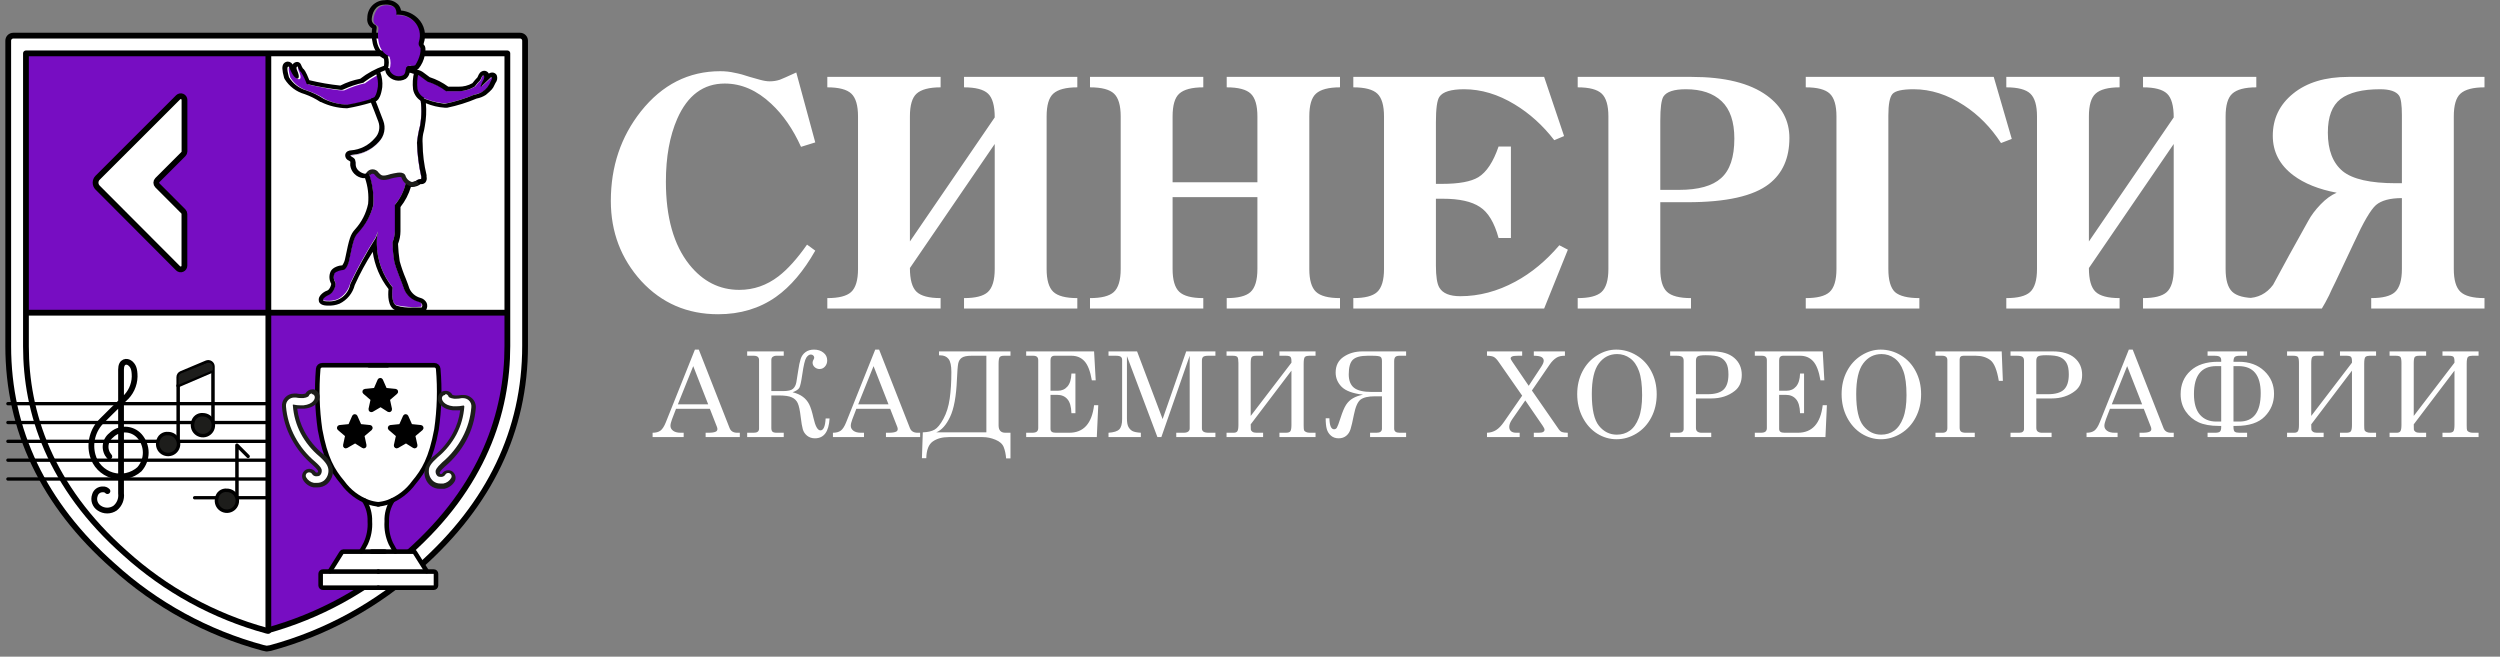 <?xml version="1.0" encoding="UTF-8"?> <svg xmlns="http://www.w3.org/2000/svg" width="316" height="83" viewBox="0 0 316 83" fill="none"><rect x="0" y="0" width="316" height="83" fill="#808080" stroke="none"/> <g clip-path="url(#clip0_4_3)"> <path d="M64.13 6.746V43.746C64.13 52.076 61.13 61.456 51.6 69.886C46.49 74.52 40.361 77.887 33.71 79.716C27.058 77.897 20.926 74.54 15.81 69.916C6.27 61.486 3.28 52.106 3.28 43.776V6.776L64.13 6.746Z" fill="white"></path> <path d="M33.7 81.986L33.23 81.886C26.197 79.985 19.716 76.441 14.32 71.546C5.51 63.756 1.04 54.396 1.04 43.726V5.146C1.04 4.976 1.107 4.813 1.227 4.693C1.348 4.573 1.51 4.506 1.68 4.506H65.73C65.9 4.506 66.062 4.573 66.183 4.693C66.303 4.813 66.37 4.976 66.37 5.146V43.726C66.37 54.396 61.9 63.726 53.09 71.546C47.695 76.454 41.21 80.008 34.17 81.916L33.7 81.986Z" fill="white" stroke="black" stroke-width="0.73" stroke-linecap="round" stroke-linejoin="round"></path> <path d="M33.76 6.727H3.39V39.687H33.76V6.727Z" fill="#770DC2"></path> <path d="M64.18 43.426C64.18 52.936 60.3 62.106 51.58 69.856C46.524 74.417 40.51 77.786 33.98 79.716V39.796H64.18V43.426Z" fill="#770DC2"></path> <path d="M3.28 6.746H64.13V43.746C64.13 52.076 61.13 61.456 51.6 69.886C46.487 74.521 40.355 77.889 33.7 79.716C27.051 77.896 20.923 74.539 15.81 69.916C6.27 61.486 3.28 52.106 3.28 43.776V6.776" stroke="black" stroke-width="0.73" stroke-linecap="round" stroke-linejoin="round"></path> <path d="M33.92 79.747V6.807" stroke="black" stroke-width="0.73" stroke-linecap="round" stroke-linejoin="round"></path> <path d="M3.39 39.526H64.04" stroke="black" stroke-width="0.73" stroke-linecap="round" stroke-linejoin="round"></path> <path d="M23.17 26.716L19.89 23.427C19.803 23.338 19.755 23.22 19.755 23.096C19.755 22.973 19.803 22.854 19.89 22.767L23.18 19.477C23.268 19.389 23.319 19.271 23.32 19.146V12.627C23.319 12.534 23.291 12.444 23.239 12.368C23.188 12.291 23.115 12.232 23.029 12.197C22.944 12.161 22.85 12.152 22.76 12.17C22.669 12.188 22.586 12.232 22.52 12.296L12.34 22.466C12.258 22.548 12.192 22.646 12.147 22.753C12.102 22.86 12.079 22.975 12.079 23.091C12.079 23.208 12.102 23.323 12.147 23.43C12.192 23.537 12.258 23.635 12.34 23.716L22.51 33.916C22.576 33.981 22.659 34.025 22.75 34.043C22.84 34.061 22.934 34.051 23.019 34.016C23.105 33.981 23.178 33.922 23.229 33.845C23.281 33.769 23.309 33.679 23.31 33.587V27.047C23.309 26.922 23.258 26.804 23.17 26.716Z" fill="white" stroke="black" stroke-width="0.73" stroke-linecap="round" stroke-linejoin="round"></path> <path d="M33.72 51.026H1" stroke="black" stroke-width="0.42" stroke-linecap="round" stroke-linejoin="round"></path> <path d="M33.72 53.406H1" stroke="black" stroke-width="0.42" stroke-linecap="round" stroke-linejoin="round"></path> <path d="M33.72 55.786H1" stroke="black" stroke-width="0.42" stroke-linecap="round" stroke-linejoin="round"></path> <path d="M33.72 58.166H1" stroke="black" stroke-width="0.42" stroke-linecap="round" stroke-linejoin="round"></path> <path d="M33.72 60.546H1" stroke="black" stroke-width="0.42" stroke-linecap="round" stroke-linejoin="round"></path> <path d="M33.72 62.916H24.6" stroke="black" stroke-width="0.42" stroke-linecap="round" stroke-linejoin="round"></path> <path d="M22.52 55.806V47.676C22.519 47.559 22.552 47.444 22.616 47.346C22.68 47.249 22.772 47.172 22.88 47.126L26.09 45.776C26.181 45.739 26.28 45.724 26.378 45.733C26.476 45.743 26.57 45.776 26.651 45.83C26.733 45.885 26.801 45.958 26.848 46.045C26.895 46.131 26.919 46.228 26.92 46.326V53.426" stroke="black" stroke-width="0.44" stroke-linecap="round" stroke-linejoin="round"></path> <path d="M24.37 53.426C24.303 53.693 24.322 53.974 24.422 54.23C24.523 54.485 24.701 54.703 24.931 54.853C25.162 55.003 25.433 55.077 25.708 55.065C25.983 55.053 26.247 54.956 26.463 54.786C26.68 54.617 26.838 54.385 26.916 54.121C26.994 53.858 26.988 53.576 26.899 53.316C26.809 53.056 26.641 52.831 26.417 52.671C26.193 52.512 25.925 52.426 25.65 52.426C25.349 52.395 25.047 52.481 24.808 52.668C24.57 52.855 24.413 53.126 24.37 53.426Z" fill="#1D1D1B" stroke="black" stroke-width="0.44" stroke-linecap="round" stroke-linejoin="round"></path> <path d="M19.97 55.806C19.903 56.073 19.922 56.354 20.022 56.609C20.123 56.865 20.301 57.083 20.531 57.233C20.762 57.383 21.033 57.457 21.308 57.445C21.583 57.433 21.847 57.336 22.063 57.166C22.28 56.997 22.438 56.764 22.516 56.501C22.594 56.237 22.588 55.956 22.499 55.696C22.409 55.436 22.241 55.211 22.017 55.051C21.793 54.892 21.525 54.806 21.25 54.806C20.948 54.772 20.645 54.858 20.406 55.045C20.166 55.232 20.01 55.505 19.97 55.806Z" fill="#1D1D1B" stroke="black" stroke-width="0.44" stroke-linecap="round" stroke-linejoin="round"></path> <path d="M22.51 48.746L26.79 46.906" stroke="black" stroke-width="0.44" stroke-linecap="round" stroke-linejoin="round"></path> <path d="M26.61 45.916C26.534 45.877 26.45 45.856 26.365 45.856C26.28 45.856 26.196 45.877 26.12 45.916L22.89 47.196C22.796 47.237 22.716 47.304 22.659 47.389C22.602 47.474 22.571 47.574 22.57 47.676V48.626L26.89 46.796V46.326C26.881 46.24 26.851 46.157 26.802 46.086C26.753 46.014 26.687 45.956 26.61 45.916Z" fill="#1D1D1B"></path> <path d="M29.95 62.976V56.276L31.36 57.686" stroke="black" stroke-width="0.44" stroke-linecap="round" stroke-linejoin="round"></path> <path d="M27.4 62.976C27.333 63.243 27.352 63.524 27.452 63.779C27.553 64.035 27.731 64.253 27.961 64.403C28.192 64.553 28.463 64.627 28.738 64.615C29.013 64.603 29.277 64.505 29.493 64.336C29.71 64.167 29.868 63.934 29.946 63.671C30.024 63.407 30.018 63.126 29.929 62.866C29.839 62.606 29.671 62.381 29.447 62.221C29.223 62.062 28.955 61.976 28.68 61.976C28.378 61.942 28.075 62.028 27.836 62.215C27.596 62.402 27.44 62.675 27.4 62.976Z" fill="#1D1D1B" stroke="black" stroke-width="0.44" stroke-linecap="round" stroke-linejoin="round"></path> <path d="M13.82 57.707C13.651 57.519 13.522 57.299 13.442 57.06C13.361 56.821 13.331 56.568 13.353 56.317C13.374 56.065 13.447 55.821 13.567 55.599C13.687 55.377 13.851 55.182 14.05 55.027C14.285 54.789 14.566 54.602 14.876 54.477C15.186 54.352 15.518 54.291 15.852 54.299C16.186 54.306 16.515 54.382 16.819 54.521C17.123 54.66 17.395 54.859 17.62 55.107C18.137 55.686 18.423 56.435 18.423 57.212C18.423 57.988 18.137 58.737 17.62 59.317C17.157 59.726 16.598 60.011 15.995 60.144C15.391 60.276 14.764 60.253 14.172 60.076C13.581 59.899 13.044 59.573 12.613 59.131C12.182 58.688 11.871 58.143 11.71 57.547C11.498 56.779 11.495 55.969 11.703 55.2C11.91 54.432 12.32 53.733 12.89 53.177C13.72 52.357 14.78 51.277 15.68 50.437C16.089 50.085 16.419 49.651 16.65 49.164C16.881 48.676 17.007 48.146 17.02 47.607C17.02 46.607 16.83 46.227 16.44 45.907C16.05 45.587 15.3 45.617 15.3 46.707V62.367C15.344 62.715 15.298 63.069 15.167 63.394C15.035 63.719 14.823 64.006 14.55 64.227C14.255 64.427 13.906 64.534 13.55 64.534C13.193 64.534 12.845 64.427 12.55 64.227C12.288 64.059 12.09 63.808 11.988 63.514C11.886 63.22 11.887 62.9 11.99 62.607C12.047 62.387 12.177 62.192 12.358 62.056C12.54 61.92 12.763 61.849 12.99 61.857C13.098 61.846 13.208 61.861 13.31 61.899C13.412 61.937 13.505 61.998 13.58 62.077" stroke="black" stroke-width="0.73" stroke-linecap="round" stroke-linejoin="round"></path> <path d="M52.45 61.077C53.78 59.497 54.68 57.877 55.33 54.327C55.701 51.774 55.778 49.187 55.56 46.617C55.547 46.453 55.474 46.3 55.353 46.189C55.232 46.078 55.074 46.016 54.91 46.017H40.73C40.566 46.016 40.408 46.078 40.287 46.189C40.167 46.3 40.093 46.453 40.08 46.617C39.857 49.187 39.934 51.774 40.31 54.327C40.96 57.877 41.85 59.497 43.18 61.077C43.909 62.043 44.85 62.83 45.93 63.377C46.397 64.133 46.633 65.008 46.61 65.897C46.667 66.835 46.492 67.772 46.1 68.627C45.91 69.007 45.66 69.437 45.57 69.627H43.38C43.311 69.627 43.243 69.647 43.185 69.684C43.127 69.722 43.08 69.774 43.05 69.837L41.6 72.147H40.89C40.776 72.147 40.667 72.192 40.586 72.272C40.505 72.353 40.46 72.463 40.46 72.577V74.047C40.46 74.161 40.505 74.27 40.586 74.351C40.667 74.431 40.776 74.477 40.89 74.477H54.81C54.924 74.477 55.033 74.431 55.114 74.351C55.195 74.27 55.24 74.161 55.24 74.047V72.577C55.24 72.463 55.195 72.353 55.114 72.272C55.033 72.192 54.924 72.147 54.81 72.147H54.07L52.63 69.847C52.598 69.783 52.55 69.729 52.49 69.69C52.43 69.652 52.361 69.63 52.29 69.627H50.1C50.01 69.487 49.76 69.057 49.56 68.627C49.177 67.77 49.005 66.834 49.06 65.897C49.042 65.01 49.274 64.137 49.73 63.377C50.803 62.831 51.734 62.044 52.45 61.077Z" fill="white"></path> <path d="M48.98 46.166H40.73C40.602 46.163 40.478 46.209 40.383 46.295C40.289 46.38 40.23 46.499 40.22 46.626C40.008 49.183 40.085 51.756 40.45 54.296C41.12 57.966 42.05 59.506 43.3 60.986C44.11 62.116 45.238 62.98 46.54 63.466C46.964 63.613 47.404 63.707 47.85 63.746" stroke="black" stroke-width="0.58" stroke-linecap="round" stroke-linejoin="round"></path> <path d="M48.64 69.727H43.38C43.336 69.726 43.293 69.738 43.256 69.761C43.219 69.784 43.189 69.817 43.17 69.857L41.71 72.187" stroke="black" stroke-width="0.58" stroke-linecap="round" stroke-linejoin="round"></path> <path d="M47.82 72.246H40.82C40.782 72.245 40.745 72.251 40.71 72.265C40.675 72.278 40.643 72.299 40.615 72.325C40.588 72.351 40.567 72.382 40.552 72.417C40.538 72.451 40.53 72.489 40.53 72.526V73.996C40.53 74.073 40.56 74.147 40.615 74.201C40.669 74.256 40.743 74.286 40.82 74.286H47.82" stroke="black" stroke-width="0.58" stroke-linecap="round" stroke-linejoin="round"></path> <path d="M46.03 63.256C46.531 64.043 46.782 64.963 46.75 65.896C46.812 66.855 46.633 67.814 46.23 68.686C46 69.166 45.67 69.686 45.67 69.686" stroke="black" stroke-width="0.58" stroke-linecap="round" stroke-linejoin="round"></path> <path d="M46.65 46.166H54.89C55.017 46.163 55.139 46.21 55.233 46.295C55.326 46.381 55.382 46.5 55.39 46.626C55.611 49.183 55.538 51.756 55.17 54.296C54.49 57.966 53.56 59.506 52.32 60.986C51.506 62.112 50.379 62.974 49.08 63.466C48.657 63.613 48.217 63.707 47.77 63.746" stroke="black" stroke-width="0.58" stroke-linecap="round" stroke-linejoin="round"></path> <path d="M55.62 61.406C55.237 61.411 54.864 61.288 54.56 61.056C54.33 60.858 54.151 60.607 54.038 60.325C53.925 60.043 53.881 59.739 53.91 59.436C53.91 58.946 54.18 58.436 55.1 57.636C56.073 56.835 56.879 55.849 57.47 54.736C58.027 53.72 58.367 52.6 58.47 51.446C58.21 51.498 57.945 51.524 57.68 51.526H57.28C55.81 51.356 55.63 50.466 55.62 50.366C55.605 50.277 55.608 50.187 55.628 50.099C55.649 50.011 55.687 49.929 55.74 49.856C55.848 49.708 56.009 49.607 56.19 49.576H56.29C56.438 49.576 56.582 49.624 56.701 49.712C56.82 49.8 56.907 49.925 56.95 50.066C57.104 50.112 57.261 50.146 57.42 50.166H57.67C57.878 50.161 58.086 50.138 58.29 50.096C58.486 50.053 58.69 50.057 58.885 50.107C59.079 50.158 59.259 50.253 59.41 50.386C59.562 50.52 59.68 50.687 59.755 50.874C59.83 51.062 59.859 51.265 59.84 51.466C59.726 52.867 59.325 54.228 58.66 55.466C58.008 56.691 57.125 57.777 56.06 58.666C55.3 59.356 55.28 59.566 55.27 59.666C55.266 59.743 55.279 59.82 55.308 59.891C55.338 59.962 55.383 60.025 55.44 60.076C55.496 60.093 55.555 60.093 55.61 60.076H55.76C55.848 60.061 55.931 60.023 56 59.966C56.054 59.85 56.14 59.751 56.248 59.682C56.356 59.612 56.482 59.576 56.61 59.576C56.714 59.578 56.816 59.602 56.91 59.646C57.072 59.728 57.197 59.87 57.256 60.041C57.316 60.213 57.307 60.401 57.23 60.566C57.108 60.788 56.938 60.979 56.732 61.127C56.526 61.274 56.289 61.373 56.04 61.416H55.81L55.62 61.406Z" fill="white"></path> <path d="M56.28 49.806C56.375 49.807 56.468 49.839 56.543 49.897C56.619 49.954 56.674 50.035 56.7 50.127C56.7 50.187 56.91 50.337 57.39 50.397H57.67C57.895 50.397 58.12 50.373 58.34 50.327C58.413 50.317 58.487 50.317 58.56 50.327C58.81 50.331 59.051 50.423 59.24 50.587C59.363 50.693 59.459 50.828 59.518 50.979C59.577 51.131 59.598 51.295 59.58 51.456C59.473 52.805 59.085 54.117 58.44 55.306C57.8 56.507 56.934 57.573 55.89 58.447C55.1 59.176 55.07 59.447 55.06 59.547C55.05 59.666 55.068 59.786 55.113 59.898C55.158 60.009 55.229 60.108 55.32 60.187C55.417 60.251 55.533 60.283 55.65 60.276C55.716 60.286 55.784 60.286 55.85 60.276C56.017 60.252 56.169 60.162 56.27 60.026C56.304 59.955 56.358 59.894 56.425 59.851C56.492 59.809 56.57 59.786 56.65 59.786C56.723 59.784 56.796 59.8 56.86 59.834C56.925 59.868 56.98 59.918 57.019 59.98C57.059 60.042 57.081 60.112 57.085 60.185C57.089 60.258 57.073 60.331 57.04 60.397C56.938 60.584 56.795 60.746 56.622 60.871C56.449 60.995 56.25 61.079 56.04 61.117H55.84H55.67C55.349 61.126 55.034 61.024 54.78 60.827C54.58 60.658 54.423 60.444 54.324 60.202C54.225 59.959 54.186 59.697 54.21 59.437C54.21 59.007 54.46 58.577 55.33 57.797C56.298 57.001 57.1 56.022 57.69 54.916C58.261 53.824 58.601 52.626 58.69 51.397C58.692 51.371 58.687 51.347 58.676 51.324C58.666 51.301 58.65 51.281 58.63 51.267C58.594 51.254 58.556 51.254 58.52 51.267C58.24 51.325 57.956 51.356 57.67 51.356C57.547 51.367 57.423 51.367 57.3 51.356C56.02 51.217 55.87 50.496 55.86 50.416C55.85 50.361 55.852 50.303 55.864 50.248C55.877 50.192 55.901 50.14 55.935 50.094C55.969 50.049 56.011 50.01 56.06 49.981C56.109 49.952 56.164 49.934 56.22 49.926H56.28M56.28 49.416H56.14C56.016 49.435 55.898 49.478 55.791 49.543C55.685 49.609 55.593 49.695 55.52 49.797C55.378 50.001 55.318 50.25 55.35 50.496C55.35 50.617 55.59 51.687 57.24 51.867H57.67H58.17C58.043 52.872 57.731 53.845 57.25 54.736C56.68 55.81 55.906 56.761 54.97 57.536C54.287 58.004 53.816 58.723 53.66 59.536C53.625 59.88 53.674 60.227 53.803 60.548C53.932 60.868 54.137 61.153 54.4 61.377C54.745 61.653 55.178 61.798 55.62 61.786H55.89H56.15C56.436 61.729 56.706 61.61 56.941 61.437C57.176 61.264 57.37 61.042 57.51 60.786C57.605 60.559 57.612 60.305 57.531 60.072C57.45 59.84 57.286 59.645 57.07 59.526C56.941 59.468 56.801 59.437 56.66 59.437C56.495 59.435 56.333 59.478 56.191 59.561C56.048 59.643 55.931 59.763 55.85 59.907C55.817 59.911 55.783 59.911 55.75 59.907H55.63C55.61 59.883 55.596 59.856 55.587 59.827C55.578 59.797 55.576 59.767 55.58 59.736C55.58 59.736 55.63 59.526 56.25 58.967C57.344 58.044 58.257 56.925 58.94 55.666C59.615 54.41 60.023 53.028 60.14 51.606C60.164 51.366 60.131 51.124 60.042 50.899C59.953 50.675 59.812 50.475 59.63 50.316C59.355 50.07 58.999 49.931 58.63 49.926C58.524 49.916 58.416 49.916 58.31 49.926C58.122 49.965 57.931 49.985 57.74 49.986H57.52C57.408 49.975 57.297 49.952 57.19 49.916C57.112 49.76 56.992 49.629 56.844 49.537C56.695 49.445 56.525 49.397 56.35 49.397L56.28 49.416Z" fill="#1D1E1B"></path> <path d="M40.04 61.406H39.89H39.66C39.411 61.363 39.174 61.264 38.968 61.117C38.762 60.969 38.592 60.778 38.47 60.556C38.393 60.391 38.384 60.203 38.444 60.031C38.503 59.86 38.628 59.718 38.79 59.636C38.885 59.594 38.986 59.57 39.09 59.566C39.22 59.565 39.347 59.602 39.457 59.671C39.567 59.74 39.655 59.839 39.71 59.956C39.776 60.018 39.86 60.056 39.95 60.066H40.09C40.145 60.083 40.205 60.083 40.26 60.066C40.317 60.015 40.362 59.952 40.392 59.881C40.421 59.81 40.434 59.733 40.43 59.656C40.43 59.586 40.43 59.376 39.68 58.716C38.597 57.822 37.7 56.725 37.04 55.486C36.373 54.25 35.975 52.887 35.87 51.486C35.852 51.309 35.871 51.13 35.927 50.96C35.982 50.791 36.073 50.635 36.193 50.503C36.312 50.371 36.459 50.265 36.622 50.194C36.785 50.122 36.962 50.085 37.14 50.086C37.23 50.076 37.32 50.076 37.41 50.086C37.614 50.128 37.822 50.151 38.03 50.156H38.28C38.461 50.159 38.639 50.106 38.79 50.006C38.835 49.875 38.922 49.762 39.038 49.684C39.153 49.606 39.291 49.569 39.43 49.576H39.53C39.618 49.59 39.703 49.623 39.779 49.671C39.855 49.719 39.919 49.782 39.97 49.856C40.077 50.003 40.124 50.186 40.1 50.366C40.1 50.466 39.89 51.366 38.43 51.526H38.03C37.765 51.524 37.5 51.497 37.24 51.446C37.352 52.598 37.692 53.716 38.24 54.736C38.826 55.833 39.617 56.807 40.57 57.606C41.57 58.476 41.75 58.946 41.8 59.436C41.83 59.739 41.786 60.044 41.673 60.326C41.56 60.608 41.381 60.858 41.15 61.056C40.833 61.3 40.44 61.424 40.04 61.406Z" fill="white"></path> <path d="M39.38 49.806H39.44C39.495 49.815 39.549 49.834 39.596 49.863C39.644 49.893 39.686 49.931 39.718 49.977C39.751 50.023 39.774 50.075 39.786 50.129C39.799 50.184 39.8 50.241 39.79 50.296C39.79 50.376 39.63 51.096 38.35 51.236C38.227 51.246 38.103 51.246 37.98 51.236C37.694 51.235 37.41 51.205 37.13 51.146C37.094 51.133 37.056 51.133 37.02 51.146C37.01 51.166 37.004 51.188 37.004 51.211C37.004 51.234 37.01 51.256 37.02 51.276C37.109 52.505 37.449 53.704 38.02 54.796C38.614 55.916 39.423 56.908 40.4 57.716C41.26 58.496 41.46 58.926 41.51 59.356C41.534 59.616 41.495 59.877 41.398 60.119C41.301 60.361 41.147 60.575 40.95 60.746C40.695 60.941 40.381 61.043 40.06 61.036H39.89H39.69C39.48 60.999 39.281 60.915 39.108 60.79C38.935 60.666 38.792 60.504 38.69 60.316C38.657 60.251 38.641 60.178 38.645 60.105C38.648 60.032 38.671 59.961 38.711 59.9C38.75 59.838 38.805 59.788 38.87 59.754C38.934 59.72 39.007 59.703 39.08 59.706C39.161 59.706 39.24 59.729 39.309 59.771C39.377 59.814 39.433 59.874 39.47 59.946C39.517 60.014 39.578 60.071 39.649 60.114C39.719 60.157 39.798 60.185 39.88 60.196C39.946 60.206 40.014 60.206 40.08 60.196C40.2 60.203 40.319 60.171 40.42 60.106C40.508 60.026 40.576 59.926 40.619 59.815C40.663 59.704 40.68 59.585 40.67 59.466C40.67 59.346 40.67 59.096 39.84 58.366C38.796 57.493 37.93 56.427 37.29 55.226C36.65 54.035 36.262 52.724 36.15 51.376C36.132 51.214 36.153 51.05 36.212 50.899C36.271 50.747 36.367 50.612 36.49 50.506C36.679 50.343 36.92 50.251 37.17 50.246C37.243 50.236 37.317 50.236 37.39 50.246C37.61 50.293 37.835 50.316 38.06 50.316H38.34C38.82 50.256 39 50.106 39.03 50.046C39.056 49.953 39.113 49.871 39.191 49.813C39.268 49.755 39.363 49.725 39.46 49.726M39.46 49.216C39.285 49.221 39.115 49.271 38.966 49.363C38.816 49.454 38.694 49.583 38.61 49.736C38.506 49.772 38.399 49.795 38.29 49.806H38.06C37.868 49.804 37.678 49.784 37.49 49.746C37.384 49.736 37.276 49.736 37.17 49.746C36.956 49.747 36.745 49.792 36.55 49.878C36.354 49.965 36.179 50.091 36.035 50.249C35.891 50.407 35.782 50.593 35.714 50.796C35.646 50.999 35.621 51.213 35.64 51.426C35.756 52.849 36.168 54.232 36.85 55.486C37.518 56.734 38.417 57.844 39.5 58.756C40.15 59.346 40.21 59.536 40.21 59.546C40.209 59.611 40.188 59.674 40.15 59.726H40.03C40 59.733 39.97 59.733 39.94 59.726C39.853 59.586 39.732 59.47 39.589 59.388C39.446 59.306 39.285 59.261 39.12 59.256C38.978 59.257 38.839 59.287 38.71 59.346C38.599 59.4 38.5 59.476 38.418 59.569C38.336 59.662 38.273 59.77 38.233 59.887C38.194 60.004 38.177 60.128 38.185 60.251C38.193 60.374 38.225 60.495 38.28 60.606C38.414 60.865 38.605 61.089 38.839 61.263C39.073 61.436 39.344 61.553 39.63 61.606H39.89H40.12C40.559 61.617 40.988 61.471 41.33 61.196C41.593 60.971 41.797 60.687 41.928 60.367C42.058 60.047 42.111 59.7 42.08 59.356C41.934 58.547 41.474 57.828 40.8 57.356C39.85 56.573 39.062 55.612 38.48 54.526C38.002 53.634 37.693 52.661 37.57 51.656C37.733 51.666 37.897 51.666 38.06 51.656H38.49C40.14 51.476 40.36 50.406 40.38 50.286C40.4 50.164 40.396 50.039 40.366 49.919C40.337 49.798 40.284 49.685 40.21 49.586C40.139 49.485 40.048 49.4 39.943 49.335C39.838 49.27 39.722 49.226 39.6 49.206L39.46 49.216Z" fill="#1D1E1B"></path> <path d="M47 69.727H52.26C52.303 69.725 52.344 69.737 52.38 69.76C52.416 69.784 52.444 69.817 52.46 69.857L53.93 72.187" stroke="black" stroke-width="0.58" stroke-linecap="round" stroke-linejoin="round"></path> <path d="M47.82 72.246H54.82C54.858 72.245 54.895 72.251 54.93 72.265C54.965 72.278 54.997 72.299 55.024 72.325C55.051 72.351 55.073 72.382 55.088 72.417C55.102 72.451 55.11 72.489 55.11 72.526V73.996C55.11 74.073 55.079 74.147 55.025 74.201C54.971 74.256 54.897 74.286 54.82 74.286H47.82" stroke="black" stroke-width="0.58" stroke-linecap="round" stroke-linejoin="round"></path> <path d="M49.61 63.256C49.1 64.046 48.849 64.976 48.89 65.916C48.826 66.874 49.001 67.833 49.4 68.706C49.64 69.186 49.97 69.706 49.97 69.706" stroke="black" stroke-width="0.58" stroke-linecap="round" stroke-linejoin="round"></path> <path d="M44.89 55.796L43.78 56.436C43.758 56.452 43.732 56.46 43.706 56.46C43.679 56.46 43.653 56.451 43.631 56.436C43.609 56.421 43.593 56.399 43.584 56.374C43.574 56.349 43.573 56.322 43.58 56.296L43.85 55.036L42.85 54.186C42.831 54.168 42.817 54.145 42.811 54.119C42.805 54.093 42.806 54.066 42.814 54.041C42.822 54.016 42.838 53.994 42.858 53.977C42.879 53.96 42.904 53.95 42.93 53.946L44.21 53.816L44.72 52.646C44.732 52.623 44.749 52.604 44.772 52.59C44.794 52.577 44.819 52.569 44.845 52.569C44.871 52.569 44.896 52.577 44.918 52.59C44.94 52.604 44.958 52.623 44.97 52.646L45.49 53.816L46.77 53.946C46.795 53.951 46.819 53.963 46.838 53.98C46.858 53.998 46.872 54.02 46.879 54.045C46.886 54.07 46.886 54.096 46.879 54.121C46.873 54.146 46.859 54.169 46.84 54.186L45.84 55.036L46.11 56.296C46.117 56.322 46.116 56.349 46.106 56.374C46.097 56.399 46.081 56.421 46.059 56.436C46.037 56.451 46.011 56.46 45.984 56.46C45.958 56.46 45.932 56.452 45.91 56.436L44.89 55.796Z" fill="black" stroke="black" stroke-width="0.44" stroke-linecap="round" stroke-linejoin="round"></path> <path d="M51.32 55.796L50.21 56.436C50.187 56.45 50.161 56.456 50.135 56.456C50.108 56.455 50.083 56.447 50.061 56.432C50.039 56.418 50.022 56.397 50.011 56.373C50 56.349 49.996 56.322 50 56.296L50.28 55.036L49.28 54.186C49.261 54.168 49.247 54.145 49.241 54.119C49.235 54.093 49.236 54.066 49.244 54.041C49.252 54.016 49.268 53.994 49.288 53.977C49.309 53.96 49.334 53.95 49.36 53.946L50.63 53.816L51.15 52.646C51.162 52.623 51.179 52.604 51.202 52.59C51.224 52.577 51.249 52.569 51.275 52.569C51.301 52.569 51.326 52.577 51.348 52.59C51.37 52.604 51.388 52.623 51.4 52.646L51.92 53.816L53.19 53.946C53.216 53.95 53.241 53.96 53.262 53.977C53.282 53.994 53.298 54.016 53.306 54.041C53.314 54.066 53.315 54.093 53.309 54.119C53.303 54.145 53.289 54.168 53.27 54.186L52.27 55.036L52.55 56.296C52.554 56.322 52.55 56.349 52.539 56.373C52.528 56.397 52.511 56.418 52.489 56.432C52.467 56.447 52.441 56.455 52.415 56.456C52.389 56.456 52.363 56.45 52.34 56.436L51.32 55.796Z" fill="black" stroke="black" stroke-width="0.44" stroke-linecap="round" stroke-linejoin="round"></path> <path d="M48.11 51.216L47 51.866C46.977 51.878 46.951 51.883 46.925 51.88C46.899 51.878 46.875 51.868 46.854 51.853C46.833 51.837 46.817 51.816 46.808 51.792C46.798 51.768 46.795 51.742 46.8 51.716L47.07 50.466L46.07 49.606C46.05 49.589 46.035 49.567 46.028 49.541C46.021 49.516 46.022 49.489 46.03 49.464C46.039 49.438 46.055 49.417 46.077 49.401C46.098 49.386 46.124 49.377 46.15 49.376L47.43 49.246L47.94 48.066C47.952 48.043 47.97 48.024 47.992 48.01C48.014 47.996 48.039 47.989 48.065 47.989C48.091 47.989 48.116 47.996 48.139 48.01C48.16 48.024 48.178 48.043 48.19 48.066L48.71 49.246L49.99 49.376C50.016 49.379 50.04 49.389 50.06 49.405C50.08 49.421 50.095 49.443 50.102 49.468C50.11 49.492 50.11 49.519 50.102 49.543C50.095 49.568 50.08 49.59 50.06 49.606L49.06 50.466L49.33 51.716C49.335 51.742 49.332 51.768 49.322 51.792C49.313 51.816 49.297 51.837 49.276 51.853C49.255 51.868 49.231 51.878 49.205 51.88C49.179 51.883 49.153 51.878 49.13 51.866L48.11 51.216Z" fill="black" stroke="black" stroke-width="0.44" stroke-linecap="round" stroke-linejoin="round"></path> <path d="M62.14 9.776L60.89 10.916C60.89 10.916 60.84 10.916 60.84 10.786C60.953 10.483 61.09 10.188 61.25 9.906C61.25 9.906 61.38 9.376 61.11 9.526C60.84 9.676 60.8 10.096 60.8 10.096C60.541 10.35 60.304 10.624 60.09 10.916C59.442 11.309 58.698 11.516 57.94 11.516H56.47C55.765 10.976 54.969 10.567 54.12 10.306L53.12 9.566C53.034 9.5 52.935 9.452 52.83 9.426L51.73 9.126C51.627 9.096 51.539 9.027 51.485 8.934C51.431 8.841 51.415 8.731 51.44 8.626C51.45 8.574 51.469 8.525 51.498 8.48C51.527 8.436 51.565 8.398 51.608 8.368C51.652 8.338 51.701 8.318 51.753 8.307C51.805 8.296 51.858 8.296 51.91 8.306C52.125 8.39 52.365 8.39 52.58 8.306C52.855 7.875 53.057 7.402 53.18 6.906C53.18 6.906 53.31 6.236 53.18 6.096C53.091 5.99 53.031 5.862 53.007 5.725C52.982 5.588 52.994 5.447 53.04 5.316C53.172 4.888 53.189 4.432 53.089 3.995C52.989 3.558 52.776 3.155 52.47 2.826C52.178 2.515 51.82 2.273 51.422 2.119C51.023 1.964 50.596 1.902 50.17 1.936C50.17 1.706 50.31 0.656 48.84 0.656C47.57 0.656 47.28 1.836 47.21 2.396C47.185 2.539 47.2 2.687 47.255 2.821C47.31 2.955 47.402 3.072 47.52 3.156C47.55 3.179 47.584 3.196 47.62 3.206C47.694 3.246 47.754 3.308 47.791 3.383C47.829 3.458 47.842 3.543 47.83 3.626C47.72 4.436 47.61 6.446 49.23 7.136C49.413 7.681 49.413 8.271 49.23 8.816C48.157 9.217 47.147 9.769 46.23 10.456C46.221 10.474 46.209 10.489 46.193 10.502C46.178 10.514 46.159 10.522 46.14 10.526C45.275 10.716 44.433 11.001 43.63 11.376C43.32 11.676 39.28 10.746 38.99 10.686C38.805 10.162 38.564 9.659 38.27 9.186C38.08 9.076 37.83 8.466 37.83 8.466C37.83 8.466 37.51 8.466 37.83 9.106C37.83 9.106 38.19 9.946 37.83 10.006C37.83 10.006 37.35 10.226 36.7 8.496C36.7 8.496 36.24 8.156 36.7 9.806C37.193 10.602 37.962 11.19 38.86 11.456C39.655 11.717 40.412 12.084 41.11 12.546C42.047 12.998 43.07 13.244 44.11 13.266C45.257 13.07 46.387 12.786 47.49 12.416C47.49 12.416 48.05 13.756 48.61 15.286C48.755 15.748 48.764 16.241 48.636 16.707C48.509 17.173 48.25 17.593 47.89 17.916C47.027 18.922 45.801 19.544 44.48 19.646C43.82 19.736 44.69 19.896 44.83 20.266C44.892 20.477 44.913 20.698 44.89 20.916C44.99 21.816 46 22.006 46.06 22.026C46.12 22.046 46.29 21.916 46.36 21.856C46.43 21.796 46.57 21.776 46.62 22.016C47.062 23.267 47.256 24.592 47.19 25.916C46.85 27.198 46.189 28.371 45.27 29.326C44.77 29.856 44.64 30.326 44.15 32.696C43.99 33.486 43.64 34.046 43.36 34.056C43.08 34.066 42.36 34.256 42.26 34.506C42.183 34.677 42.149 34.863 42.161 35.05C42.173 35.237 42.232 35.417 42.33 35.576C42.51 35.846 42.33 36.496 41.94 36.916C41.816 37.055 41.662 37.164 41.49 37.236C41.01 37.446 40.38 38.006 41.26 38.016C41.735 38.054 42.212 37.989 42.66 37.826C43.055 37.628 43.403 37.346 43.679 37.001C43.955 36.656 44.153 36.255 44.26 35.826C45.207 33.836 46.276 31.906 47.46 30.046C47.476 30.001 47.496 29.958 47.52 29.916C47.58 29.746 47.77 29.256 47.77 29.256C47.77 29.256 47.65 30.026 47.61 30.256C47.6 30.433 47.6 30.61 47.61 30.786C47.637 32.79 48.342 34.725 49.61 36.276C49.61 36.466 49.35 38.276 50.1 38.576C51.13 38.803 52.189 38.871 53.24 38.776C53.24 38.776 53.53 38.276 52.83 38.056C52.443 37.944 52.085 37.747 51.784 37.479C51.483 37.21 51.246 36.878 51.09 36.506C50.85 35.736 50.04 33.916 49.85 32.986C49.721 32.199 49.647 31.404 49.63 30.606C49.819 30.146 49.921 29.654 49.93 29.156C49.93 28.526 49.93 26.016 49.93 25.866C50.629 25.042 51.111 24.055 51.33 22.996C51.39 22.526 51.69 22.936 51.93 22.996C52.221 23.021 52.51 22.935 52.74 22.756C52.867 22.663 53.023 22.616 53.18 22.626C53.3 22.626 53.31 22.556 53.28 22.356C52.958 20.934 52.774 19.484 52.73 18.026C52.803 17.3 52.934 16.582 53.12 15.876C53.333 14.662 53.333 13.42 53.12 12.206C53.12 12.206 53.12 12.206 53.17 12.206C54.177 12.719 55.281 13.012 56.41 13.066C57.669 12.807 58.898 12.421 60.08 11.916C60.434 11.864 60.774 11.741 61.08 11.556C61.586 11.239 61.97 10.759 62.17 10.196C62.49 9.626 62.14 9.776 62.14 9.776Z" fill="#770DC2"></path> <path d="M44.49 19.646C45.807 19.542 47.03 18.92 47.89 17.916C48.226 17.57 48.456 17.134 48.552 16.66C48.648 16.187 48.605 15.696 48.43 15.246C47.87 13.716 47.43 12.516 47.43 12.516L47.58 12.386C47.74 12.246 47.93 11.996 48.07 10.986C48.136 10.418 48.102 9.843 47.97 9.286C48.49 9.046 48.97 8.866 48.97 8.836C48.97 8.806 48.97 9.076 49.13 9.296C49.347 9.607 49.673 9.826 50.043 9.909C50.413 9.992 50.801 9.934 51.13 9.746C51.322 9.591 51.451 9.37 51.49 9.126C51.49 9.126 51.58 9.126 51.64 9.126L52.54 9.366C52.388 9.984 52.354 10.626 52.44 11.256C52.468 11.487 52.545 11.709 52.666 11.907C52.786 12.105 52.948 12.275 53.14 12.406C53.319 13.568 53.298 14.752 53.08 15.906C52.892 16.611 52.765 17.33 52.7 18.056C52.739 19.514 52.923 20.965 53.25 22.386C53.25 22.586 53.25 22.656 53.15 22.656C52.992 22.646 52.836 22.692 52.71 22.786C52.479 22.963 52.19 23.049 51.9 23.026C51.714 22.957 51.544 22.849 51.403 22.71C51.261 22.57 51.151 22.402 51.08 22.216C50.91 21.856 49.78 22.216 49.34 22.316C48.2 22.696 47.96 22.486 47.54 22.026C46.95 21.376 46.46 21.746 46.37 21.836C46.28 21.926 46.17 22.066 46.04 22.036C45.91 22.006 45.02 21.836 44.89 20.916C44.909 20.689 44.879 20.46 44.8 20.246C44.71 19.916 43.83 19.736 44.49 19.646Z" fill="white"></path> <path d="M48.76 0.576C50.23 0.576 50.13 1.626 50.09 1.856H50.22C50.624 1.84 51.028 1.91 51.402 2.064C51.777 2.218 52.114 2.45 52.39 2.746C52.696 3.075 52.909 3.478 53.009 3.915C53.109 4.352 53.092 4.808 52.96 5.236C52.914 5.367 52.902 5.508 52.927 5.645C52.951 5.782 53.011 5.91 53.1 6.016C53.23 6.156 53.1 6.826 53.1 6.826C52.977 7.322 52.775 7.795 52.5 8.226C52.406 8.291 52.294 8.323 52.18 8.316C52.063 8.326 51.946 8.326 51.83 8.316H51.76C51.666 8.317 51.574 8.35 51.501 8.41C51.428 8.47 51.378 8.554 51.36 8.646C51.335 8.751 51.351 8.861 51.405 8.954C51.459 9.047 51.547 9.116 51.65 9.146L52.75 9.446C52.855 9.472 52.954 9.52 53.04 9.586L54.04 10.326C54.889 10.587 55.685 10.996 56.39 11.536H57.86C58.618 11.536 59.362 11.329 60.01 10.936C60.224 10.644 60.461 10.37 60.72 10.116C60.72 10.116 60.91 9.616 61.03 9.546H61.11C61.27 9.546 61.17 9.956 61.17 9.956C61.01 10.238 60.873 10.533 60.76 10.836C60.76 10.966 60.76 10.966 60.81 10.966L62.04 9.786C62.066 9.781 62.094 9.781 62.12 9.786C62.2 9.786 62.27 9.856 62.04 10.246C61.84 10.809 61.456 11.289 60.95 11.606C60.644 11.791 60.304 11.914 59.95 11.966C58.783 12.461 57.571 12.84 56.33 13.096H56.1C55.056 12.98 54.041 12.682 53.1 12.216C53.313 13.43 53.313 14.672 53.1 15.886C52.914 16.592 52.783 17.311 52.71 18.036C52.754 19.494 52.938 20.944 53.26 22.366C53.26 22.566 53.26 22.636 53.16 22.636C53.003 22.627 52.847 22.672 52.72 22.766C52.52 22.917 52.28 23.005 52.03 23.016H51.91C51.76 23.016 51.58 22.806 51.45 22.806C51.32 22.806 51.33 22.806 51.31 23.026C51.09 24.085 50.609 25.072 49.91 25.896C49.91 26.046 49.91 28.556 49.91 29.186C49.901 29.684 49.799 30.176 49.61 30.636C49.627 31.434 49.701 32.229 49.83 33.016C50.02 33.946 50.83 35.766 51.07 36.536C51.226 36.928 51.473 37.278 51.789 37.558C52.105 37.837 52.482 38.039 52.89 38.146C53.59 38.366 53.35 38.756 53.3 38.866C53.3 38.866 52.7 38.866 52.12 38.866C51.445 38.907 50.768 38.829 50.12 38.636C49.37 38.286 49.6 36.526 49.63 36.336C48.362 34.785 47.657 32.85 47.63 30.846C47.62 30.67 47.62 30.493 47.63 30.316C47.63 30.036 47.79 29.316 47.79 29.316C47.79 29.316 47.6 29.806 47.54 29.976C47.516 30.018 47.496 30.061 47.48 30.106C46.296 31.966 45.227 33.896 44.28 35.886C44.169 36.543 43.816 37.133 43.29 37.541C42.764 37.949 42.103 38.143 41.44 38.086H41.28C40.4 38.086 41.03 37.516 41.51 37.306C41.682 37.234 41.836 37.125 41.96 36.986C42.31 36.566 42.53 35.916 42.35 35.646C42.252 35.487 42.194 35.307 42.181 35.12C42.169 34.933 42.203 34.747 42.28 34.576C42.4 34.326 43.09 34.136 43.38 34.126C43.67 34.116 44.01 33.556 44.17 32.766C44.66 30.376 44.79 29.926 45.29 29.396C46.212 28.419 46.867 27.22 47.19 25.916C47.271 24.587 47.091 23.256 46.66 21.996C46.66 21.846 46.57 21.796 46.5 21.796C46.467 21.788 46.433 21.788 46.4 21.796C46.34 21.856 46.24 21.966 46.13 21.966C46.07 21.966 45.06 21.756 44.96 20.856C44.979 20.63 44.952 20.402 44.88 20.186C44.74 19.816 43.88 19.656 44.53 19.566C45.821 19.472 47.026 18.881 47.89 17.916C48.228 17.571 48.46 17.136 48.557 16.662C48.655 16.189 48.614 15.697 48.44 15.246C47.88 13.716 47.32 12.376 47.32 12.376C46.217 12.746 45.087 13.03 43.94 13.226C42.9 13.204 41.877 12.958 40.94 12.506C40.242 12.044 39.485 11.677 38.69 11.416C37.792 11.15 37.023 10.562 36.53 9.766C36.2 8.596 36.34 8.426 36.45 8.426C36.476 8.419 36.504 8.419 36.53 8.426C37.04 9.796 37.46 9.936 37.61 9.936C37.97 9.876 37.61 9.036 37.61 9.036C37.31 8.416 37.61 8.396 37.61 8.396C37.61 8.396 37.86 9.006 38.05 9.116C38.344 9.589 38.585 10.092 38.77 10.616C40.193 10.958 41.636 11.208 43.09 11.366C43.2 11.379 43.312 11.358 43.41 11.306C44.213 10.931 45.054 10.646 45.92 10.456C45.939 10.452 45.958 10.444 45.973 10.432C45.989 10.419 46.001 10.404 46.01 10.386C46.927 9.699 47.937 9.147 49.01 8.746C49.193 8.201 49.193 7.611 49.01 7.066C47.39 6.376 47.5 4.366 47.61 3.556C47.622 3.473 47.609 3.388 47.571 3.313C47.533 3.238 47.474 3.176 47.4 3.136C47.364 3.126 47.33 3.109 47.3 3.086C47.182 3.002 47.09 2.885 47.035 2.751C46.98 2.617 46.965 2.469 46.99 2.326C47.06 1.766 47.35 0.586 48.62 0.586M48.62 0.026C48.33 0.029 48.043 0.089 47.776 0.202C47.509 0.316 47.267 0.481 47.063 0.688C46.86 0.895 46.699 1.14 46.59 1.409C46.482 1.678 46.427 1.966 46.43 2.256C46.392 2.504 46.424 2.757 46.523 2.987C46.622 3.217 46.784 3.414 46.99 3.556H47.04C46.92 4.556 46.89 6.556 48.53 7.436C48.582 7.727 48.582 8.025 48.53 8.316C47.447 8.695 46.434 9.249 45.53 9.956C44.656 10.121 43.811 10.411 43.02 10.816C41.7 10.678 40.39 10.451 39.1 10.136C38.63 8.956 38.43 8.746 38.29 8.656C38.194 8.505 38.114 8.344 38.05 8.176C38.013 8.077 37.948 7.992 37.862 7.929C37.777 7.867 37.675 7.831 37.57 7.826C37.452 7.828 37.336 7.859 37.233 7.917C37.13 7.974 37.043 8.057 36.98 8.156C36.937 8.065 36.872 7.986 36.79 7.926C36.67 7.84 36.528 7.791 36.38 7.786C36.278 7.787 36.177 7.811 36.085 7.856C35.993 7.901 35.913 7.966 35.85 8.046C35.62 8.356 35.64 8.846 35.91 9.836C35.927 9.892 35.951 9.946 35.98 9.996C36.556 10.923 37.459 11.601 38.51 11.896C39.215 12.147 39.886 12.483 40.51 12.896H40.57C41.578 13.386 42.679 13.655 43.8 13.686H43.89C44.903 13.508 45.905 13.271 46.89 12.976C47.1 13.496 47.46 14.396 47.82 15.366C47.955 15.726 47.984 16.118 47.902 16.494C47.821 16.87 47.633 17.215 47.36 17.486C46.984 17.924 46.526 18.284 46.011 18.545C45.496 18.806 44.935 18.962 44.36 19.006C44.19 19.006 43.73 19.096 43.64 19.536C43.62 19.695 43.653 19.856 43.735 19.993C43.816 20.131 43.941 20.238 44.09 20.296L44.27 20.416C44.286 20.502 44.286 20.59 44.27 20.676C44.26 20.756 44.26 20.837 44.27 20.916C44.326 21.319 44.512 21.693 44.798 21.981C45.085 22.27 45.458 22.457 45.86 22.516H46.03H46.14C46.5 23.556 46.633 24.661 46.53 25.756C46.282 26.957 45.715 28.069 44.89 28.976C44.29 29.636 44.14 30.166 43.64 32.616C43.586 32.947 43.46 33.261 43.27 33.536C42.92 33.536 42.04 33.766 41.79 34.316C41.678 34.566 41.627 34.838 41.641 35.111C41.655 35.384 41.734 35.65 41.87 35.886C41.829 36.147 41.718 36.393 41.55 36.596C41.479 36.666 41.394 36.721 41.3 36.756C41.19 36.756 40.16 37.286 40.3 38.006C40.3 38.226 40.53 38.606 41.3 38.626H41.47C41.965 38.653 42.46 38.571 42.92 38.386C43.391 38.157 43.807 37.829 44.139 37.423C44.471 37.017 44.71 36.544 44.84 36.036C45.494 34.583 46.253 33.179 47.11 31.836C47.355 33.551 48.044 35.171 49.11 36.536C49.03 37.326 49.01 38.776 49.95 39.206C50.658 39.443 51.405 39.541 52.15 39.496C52.75 39.496 53.27 39.496 53.37 39.496C53.477 39.485 53.58 39.447 53.669 39.386C53.758 39.325 53.831 39.242 53.88 39.146C53.952 39.016 53.994 38.871 54.002 38.722C54.011 38.573 53.986 38.424 53.93 38.286C53.85 38.127 53.737 37.986 53.597 37.876C53.457 37.765 53.294 37.687 53.12 37.646C52.819 37.562 52.54 37.413 52.304 37.209C52.067 37.005 51.878 36.751 51.75 36.466C51.66 36.166 51.49 35.736 51.3 35.236C50.99 34.512 50.729 33.767 50.52 33.006C50.409 32.284 50.339 31.556 50.31 30.826C50.512 30.32 50.617 29.781 50.62 29.236C50.62 28.776 50.62 27.176 50.62 26.166C51.216 25.41 51.664 24.549 51.94 23.626C52.01 23.636 52.08 23.636 52.15 23.626C52.511 23.614 52.86 23.492 53.15 23.276C53.176 23.269 53.204 23.269 53.23 23.276H53.28C53.377 23.274 53.473 23.252 53.561 23.211C53.648 23.169 53.727 23.11 53.79 23.036C53.859 22.937 53.906 22.824 53.929 22.705C53.951 22.586 53.948 22.464 53.92 22.346C53.92 22.346 53.92 22.246 53.92 22.136C53.598 20.827 53.43 19.485 53.42 18.136C53.387 17.728 53.41 17.318 53.49 16.916C53.575 16.611 53.642 16.3 53.69 15.986C53.875 15.018 53.922 14.028 53.83 13.046C54.592 13.37 55.404 13.563 56.23 13.616H56.53C57.805 13.352 59.051 12.963 60.25 12.456C60.663 12.379 61.057 12.223 61.41 11.996C62.18 11.356 62.32 11.156 62.48 10.786C62.52 10.681 62.57 10.581 62.63 10.486C62.742 10.348 62.814 10.182 62.841 10.007C62.867 9.831 62.846 9.651 62.78 9.486C62.723 9.388 62.642 9.307 62.543 9.251C62.445 9.194 62.333 9.165 62.22 9.166C62.117 9.169 62.016 9.19 61.92 9.226C61.873 9.247 61.83 9.274 61.79 9.306L61.71 9.186C61.65 9.111 61.574 9.051 61.487 9.009C61.401 8.968 61.306 8.946 61.21 8.946C61.086 8.945 60.965 8.98 60.86 9.046C60.76 9.096 60.58 9.196 60.35 9.776C60.122 10.01 59.908 10.257 59.71 10.516C59.177 10.818 58.572 10.97 57.96 10.956H56.66C55.949 10.434 55.159 10.029 54.32 9.756L53.43 9.096C53.284 8.994 53.121 8.916 52.95 8.866L52.71 8.806C52.782 8.771 52.849 8.727 52.91 8.676C53.304 8.189 53.572 7.612 53.69 6.996C53.9 5.996 53.69 5.736 53.55 5.646C53.547 5.596 53.547 5.546 53.55 5.496C53.741 4.954 53.775 4.368 53.648 3.807C53.52 3.246 53.237 2.733 52.83 2.326C52.252 1.758 51.497 1.405 50.69 1.326C50.648 1.06 50.534 0.811 50.36 0.606C50.162 0.396 49.918 0.232 49.648 0.129C49.378 0.025 49.088 -0.017 48.8 0.006L48.62 0.026Z" fill="black"></path> <path d="M52.62 9.187C52.452 9.866 52.408 10.571 52.49 11.267C52.547 11.549 52.666 11.815 52.839 12.045C53.012 12.275 53.235 12.463 53.49 12.597" stroke="black" stroke-width="0.56" stroke-miterlimit="10"></path> <path d="M48.94 8.606C48.94 8.606 48.94 8.996 49.15 9.276C49.37 9.584 49.695 9.8 50.064 9.883C50.433 9.966 50.819 9.91 51.15 9.726C51.342 9.571 51.471 9.351 51.51 9.106C51.51 9.106 51.58 8.626 51.64 8.636" stroke="black" stroke-width="0.56" stroke-miterlimit="10"></path> <path d="M46.95 12.736C47.13 12.681 47.305 12.608 47.47 12.516C47.64 12.386 47.9 11.996 48.04 10.986C48.093 10.404 48.018 9.817 47.82 9.266C47.82 9.266 47.7 9.036 47.72 9.026" stroke="black" stroke-width="0.56" stroke-miterlimit="10"></path> <path d="M52.8 23.046C52.567 23.227 52.273 23.31 51.98 23.276C51.743 23.206 51.528 23.078 51.353 22.904C51.178 22.729 51.05 22.513 50.98 22.276C50.81 21.916 49.87 22.186 49.43 22.276C48.29 22.656 48.05 22.446 47.63 21.986C47.575 21.893 47.497 21.816 47.403 21.762C47.31 21.708 47.203 21.68 47.095 21.68C46.987 21.68 46.881 21.708 46.787 21.762C46.693 21.816 46.615 21.893 46.56 21.986" stroke="#1D1D1B" stroke-width="0.56" stroke-miterlimit="10"></path> <path d="M103.049 18L101.249 18.56C100.236 16.32 98.982 14.507 97.489 13.12C95.676 11.413 93.716 10.56 91.609 10.56C88.916 10.56 86.916 12.04 85.609 15C84.649 17.187 84.169 19.84 84.169 22.96C84.169 27.467 85.156 30.96 87.129 33.44C88.836 35.573 90.942 36.64 93.449 36.64C95.262 36.64 96.916 36.067 98.409 34.92C99.556 34.04 100.756 32.707 102.009 30.92L103.049 31.68C101.582 34.267 99.929 36.213 98.089 37.52C96.009 38.987 93.569 39.72 90.769 39.72C86.876 39.72 83.636 38.32 81.049 35.52C78.489 32.693 77.209 29.32 77.209 25.4C77.209 21.053 78.476 17.28 81.009 14.08C83.702 10.693 87.049 9 91.049 9C91.689 9 92.289 9.067 92.849 9.2C93.436 9.307 94.076 9.48 94.769 9.72C95.489 9.933 95.916 10.053 96.049 10.08C96.529 10.213 96.942 10.28 97.289 10.28C97.742 10.28 98.169 10.213 98.569 10.08C98.969 9.92 99.516 9.68 100.209 9.36L100.649 9.16L103.049 18ZM125.733 14.84C125.733 13.373 125.453 12.373 124.893 11.84C124.333 11.307 123.32 11.04 121.853 11.04V9.72H136.173V11.04C134.733 11.04 133.72 11.307 133.133 11.84C132.573 12.347 132.293 13.307 132.293 14.72V34C132.293 35.387 132.573 36.347 133.133 36.88C133.693 37.413 134.706 37.68 136.173 37.68V39H121.853V37.68C123.293 37.68 124.293 37.427 124.853 36.92C125.44 36.387 125.733 35.413 125.733 34V18.2L115.013 33.88C115.013 35.347 115.293 36.347 115.853 36.88C116.413 37.413 117.426 37.68 118.893 37.68V39H104.573V37.68C106.013 37.68 107.013 37.427 107.573 36.92C108.16 36.387 108.453 35.413 108.453 34V14.72C108.453 13.333 108.173 12.373 107.613 11.84C107.053 11.307 106.04 11.04 104.573 11.04V9.72H118.893V11.04C117.453 11.04 116.44 11.307 115.853 11.84C115.293 12.347 115.013 13.307 115.013 14.72V30.52L125.733 14.84ZM158.936 23.04V14.72C158.936 13.333 158.656 12.373 158.096 11.84C157.536 11.307 156.523 11.04 155.056 11.04V9.72H169.376V11.04C167.936 11.04 166.923 11.307 166.336 11.84C165.776 12.347 165.496 13.307 165.496 14.72V34C165.496 35.387 165.776 36.347 166.336 36.88C166.896 37.413 167.91 37.68 169.376 37.68V39H155.056V37.68C156.496 37.68 157.496 37.427 158.056 36.92C158.643 36.387 158.936 35.413 158.936 34V24.92H148.216V34C148.216 35.387 148.496 36.347 149.056 36.88C149.616 37.413 150.63 37.68 152.096 37.68V39H137.776V37.68C139.216 37.68 140.216 37.427 140.776 36.92C141.363 36.387 141.656 35.413 141.656 34V14.72C141.656 13.333 141.376 12.373 140.816 11.84C140.256 11.307 139.243 11.04 137.776 11.04V9.72H152.096V11.04C150.656 11.04 149.643 11.307 149.056 11.84C148.496 12.347 148.216 13.307 148.216 14.72V23.04H158.936ZM171.059 37.68C172.499 37.68 173.499 37.427 174.059 36.92C174.646 36.387 174.939 35.413 174.939 34V14.72C174.939 13.333 174.659 12.373 174.099 11.84C173.539 11.307 172.526 11.04 171.059 11.04V9.72H195.179L197.699 17.2L196.459 17.72C195.019 15.853 193.353 14.347 191.459 13.2C189.353 11.92 187.219 11.28 185.059 11.28C183.406 11.28 182.366 11.6 181.939 12.24C181.646 12.667 181.499 13.733 181.499 15.44V23.24H182.299C184.406 23.24 185.926 22.96 186.859 22.4C187.899 21.76 188.753 20.467 189.419 18.52H190.979V30.08H189.419C188.886 28.133 188.099 26.827 187.059 26.16C186.019 25.467 184.459 25.12 182.379 25.12H181.499V33.56C181.499 34.947 181.646 35.88 181.939 36.36C182.366 37.08 183.246 37.44 184.579 37.44C186.953 37.44 189.273 36.827 191.539 35.6C193.566 34.507 195.419 32.973 197.099 31L198.179 31.56L195.179 39H171.059V37.68ZM209.861 25.56V34C209.861 35.387 210.141 36.347 210.701 36.88C211.261 37.413 212.274 37.68 213.741 37.68V39H199.421V37.68C200.861 37.68 201.861 37.427 202.421 36.92C203.007 36.387 203.301 35.413 203.301 34V14.72C203.301 13.333 203.021 12.373 202.461 11.84C201.901 11.307 200.887 11.04 199.421 11.04V9.72H213.821C218.007 9.72 221.181 10.507 223.341 12.08C225.234 13.467 226.181 15.253 226.181 17.44C226.181 19.973 225.327 21.907 223.621 23.24C221.647 24.787 218.207 25.56 213.301 25.56H209.861ZM209.861 24H212.221C214.674 24 216.447 23.507 217.541 22.52C218.661 21.533 219.221 19.867 219.221 17.52C219.221 15.387 218.687 13.813 217.621 12.8C216.554 11.787 215.047 11.28 213.101 11.28C211.607 11.28 210.661 11.587 210.261 12.2C209.994 12.627 209.861 13.64 209.861 15.24V24ZM238.688 34C238.688 35.413 238.968 36.387 239.528 36.92C240.115 37.427 241.141 37.68 242.608 37.68V39H228.248V37.68C229.688 37.68 230.688 37.427 231.248 36.92C231.835 36.387 232.128 35.413 232.128 34V14.72C232.128 13.333 231.848 12.373 231.288 11.84C230.728 11.307 229.715 11.04 228.248 11.04V9.72H252.008L254.288 17.56L252.928 18.08C251.648 16.107 250.088 14.52 248.248 13.32C246.168 11.96 244.048 11.28 241.888 11.28C240.448 11.28 239.555 11.48 239.208 11.88C238.861 12.28 238.688 13.187 238.688 14.6V34ZM274.757 14.84C274.757 13.373 274.477 12.373 273.917 11.84C273.357 11.307 272.343 11.04 270.877 11.04V9.72H285.197V11.04C283.757 11.04 282.743 11.307 282.157 11.84C281.597 12.347 281.317 13.307 281.317 14.72V34C281.317 35.387 281.597 36.347 282.157 36.88C282.717 37.413 283.73 37.68 285.197 37.68V39H270.877V37.68C272.317 37.68 273.317 37.427 273.877 36.92C274.463 36.387 274.757 35.413 274.757 34V18.2L264.037 33.88C264.037 35.347 264.317 36.347 264.877 36.88C265.437 37.413 266.45 37.68 267.917 37.68V39H253.597V37.68C255.037 37.68 256.037 37.427 256.597 36.92C257.183 36.387 257.477 35.413 257.477 34V14.72C257.477 13.333 257.197 12.373 256.637 11.84C256.077 11.307 255.063 11.04 253.597 11.04V9.72H267.917V11.04C266.477 11.04 265.463 11.307 264.877 11.84C264.317 12.347 264.037 13.307 264.037 14.72V30.52L274.757 14.84ZM291.76 27.92C292.133 27.227 292.653 26.533 293.32 25.84C293.986 25.147 294.666 24.653 295.36 24.36C293.093 23.933 291.266 23.2 289.88 22.16C288.146 20.853 287.28 19.187 287.28 17.16C287.28 15 288.133 13.227 289.84 11.84C291.573 10.427 293.906 9.72 296.84 9.72H314.04V11.04C312.6 11.04 311.586 11.307 311 11.84C310.44 12.347 310.16 13.307 310.16 14.72V34C310.16 35.387 310.44 36.347 311 36.88C311.56 37.413 312.573 37.68 314.04 37.68V39H299.72V37.68C301.16 37.68 302.16 37.427 302.72 36.92C303.306 36.387 303.6 35.413 303.6 34V25.04C302.106 25.04 301.013 25.333 300.32 25.92C299.653 26.507 298.733 28.08 297.56 30.64L295.2 35.64C294.826 36.387 294.56 36.947 294.4 37.32C294.053 38.013 293.746 38.573 293.48 39H284V37.68C285.386 37.68 286.493 37.12 287.32 36C288.2 34.4 288.88 33.147 289.36 32.24L291.76 27.92ZM303.6 23.16V14.56C303.6 13.253 303.48 12.427 303.24 12.08C302.866 11.547 302.066 11.28 300.84 11.28C298.6 11.28 296.933 11.693 295.84 12.52C294.773 13.347 294.24 14.76 294.24 16.76C294.24 18.973 294.866 20.6 296.12 21.64C297.373 22.653 299.613 23.16 302.84 23.16H303.6Z" fill="white"></path> <path d="M87.837 44.19H88.328L92.217 54.099C92.373 54.5 92.693 54.7 93.176 54.7H93.513V55.249H89.192V54.7H89.536C89.985 54.7 90.303 54.651 90.488 54.553C90.615 54.485 90.679 54.38 90.679 54.238C90.679 54.155 90.662 54.067 90.627 53.975L89.727 51.675H85.449L84.944 52.993C84.812 53.345 84.746 53.623 84.746 53.828C84.746 54.067 84.856 54.273 85.076 54.443C85.3 54.614 85.625 54.7 86.05 54.7H86.416V55.249H82.49V54.7C82.91 54.7 83.242 54.609 83.486 54.429C83.73 54.243 83.955 53.894 84.16 53.381L87.837 44.19ZM87.624 46.277L85.683 51.104H89.514L87.624 46.277ZM100.185 49.58C100.727 49.717 101.164 49.912 101.496 50.166C101.828 50.415 102.089 50.728 102.28 51.104C102.47 51.48 102.651 52.053 102.822 52.825C103.056 53.875 103.349 54.4 103.701 54.4C104.087 54.4 104.306 53.899 104.36 52.898H104.858C104.765 54.568 104.148 55.403 103.005 55.403C102.619 55.403 102.29 55.293 102.016 55.073C101.748 54.854 101.567 54.583 101.474 54.26C101.381 53.938 101.294 53.425 101.211 52.722C101.113 51.868 100.986 51.277 100.83 50.95C100.678 50.623 100.429 50.381 100.083 50.225C99.741 50.063 99.174 49.983 98.383 49.983H97.497V54.106C97.497 54.316 97.544 54.468 97.636 54.561C97.729 54.653 97.912 54.7 98.186 54.7H99.065V55.249H94.443V54.7H95.271C95.72 54.7 95.944 54.526 95.944 54.18V45.508C95.944 45.147 95.72 44.966 95.271 44.966H94.443V44.417H99.065V44.966H98.069C97.946 44.966 97.819 45.007 97.688 45.09C97.561 45.173 97.497 45.313 97.497 45.508V49.434H98.977C99.597 49.434 100.014 49.338 100.229 49.148C100.449 48.958 100.593 48.677 100.661 48.306C100.73 47.93 100.805 47.454 100.888 46.877C100.981 46.228 101.086 45.725 101.203 45.369C101.32 45.012 101.523 44.727 101.811 44.512C102.099 44.297 102.461 44.19 102.895 44.19C103.364 44.19 103.757 44.316 104.074 44.57C104.397 44.819 104.558 45.149 104.558 45.559C104.558 45.862 104.465 46.118 104.279 46.328C104.099 46.538 103.869 46.643 103.591 46.643C103.357 46.643 103.151 46.565 102.976 46.409C102.8 46.252 102.712 46.062 102.712 45.837C102.712 45.706 102.756 45.569 102.844 45.427C102.893 45.344 102.917 45.269 102.917 45.2C102.917 45.098 102.876 45.007 102.793 44.929C102.71 44.851 102.609 44.812 102.492 44.812C102.287 44.812 102.097 44.941 101.921 45.2C101.745 45.459 101.574 46.169 101.408 47.332C101.276 48.245 101.152 48.806 101.035 49.016C100.918 49.226 100.634 49.414 100.185 49.58ZM110.629 44.19H111.12L115.009 54.099C115.165 54.5 115.485 54.7 115.969 54.7H116.305V55.249H111.984V54.7H112.328C112.778 54.7 113.095 54.651 113.281 54.553C113.408 54.485 113.471 54.38 113.471 54.238C113.471 54.155 113.454 54.067 113.42 53.975L112.519 51.675H108.242L107.736 52.993C107.604 53.345 107.538 53.623 107.538 53.828C107.538 54.067 107.648 54.273 107.868 54.443C108.093 54.614 108.417 54.7 108.842 54.7H109.208V55.249H105.283V54.7C105.702 54.7 106.034 54.609 106.279 54.429C106.523 54.243 106.747 53.894 106.952 53.381L110.629 44.19ZM110.417 46.277L108.476 51.104H112.306L110.417 46.277ZM127.724 54.7V57.944H127.174C127.13 57.393 127.028 56.914 126.867 56.509C126.706 56.108 126.356 55.798 125.819 55.579C125.287 55.359 124.75 55.249 124.208 55.249H119.909C119.103 55.249 118.437 55.432 117.909 55.798C117.382 56.169 117.106 56.875 117.082 57.915H116.532L116.642 54.648C117.262 54.629 117.755 54.517 118.122 54.312C118.488 54.106 118.864 53.648 119.25 52.935C119.64 52.217 119.904 51.372 120.041 50.401C120.182 49.429 120.253 48.298 120.253 47.009C120.253 46.218 120.133 45.672 119.894 45.369C119.655 45.066 119.306 44.915 118.847 44.915H118.693V44.417H127.724V44.966H126.918C126.64 44.966 126.454 45.025 126.361 45.142C126.269 45.259 126.222 45.537 126.222 45.977V53.77C126.222 54.39 126.51 54.7 127.086 54.7H127.724ZM124.677 54.648V44.966H122.816C122.221 44.966 121.803 45.051 121.564 45.222C121.33 45.388 121.181 45.632 121.117 45.955C121.054 46.272 121 46.943 120.956 47.969C120.868 50.103 120.578 51.682 120.084 52.708C119.596 53.733 119.015 54.38 118.341 54.648H124.677ZM129.708 44.417H138.292L138.497 48.071H138.007C137.811 46.919 137.501 46.113 137.076 45.654C136.656 45.195 136.107 44.966 135.428 44.966H133.304C133.134 44.966 133.004 45.012 132.916 45.105C132.828 45.198 132.784 45.339 132.784 45.53V49.39H133.715C134.213 49.39 134.615 49.212 134.923 48.855C135.236 48.499 135.404 47.952 135.428 47.214H135.934V52.231H135.428C135.404 51.401 135.233 50.808 134.916 50.452C134.603 50.09 134.176 49.91 133.634 49.91H132.784V54.216C132.784 54.373 132.836 54.492 132.938 54.575C133.046 54.658 133.221 54.7 133.466 54.7H135.143C136.964 54.7 138.014 53.538 138.292 51.213H138.82L138.636 55.249H129.708V54.7H130.448C130.736 54.7 130.939 54.651 131.056 54.553C131.173 54.451 131.232 54.304 131.232 54.114V45.53C131.232 45.339 131.18 45.198 131.078 45.105C130.975 45.012 130.814 44.966 130.594 44.966H129.708V44.417ZM140.116 44.417H143.726L146.956 52.971L149.937 44.417H153.629V44.966H152.728C152.411 44.966 152.196 45.012 152.083 45.105C151.976 45.198 151.922 45.359 151.922 45.588V54.165C151.922 54.336 151.988 54.468 152.12 54.561C152.252 54.653 152.479 54.7 152.801 54.7H153.629V55.249H148.678V54.7H149.6C149.864 54.7 150.059 54.651 150.186 54.553C150.313 54.451 150.377 54.321 150.377 54.165V44.966L146.795 55.249H146.297L142.445 45.01V52.883C142.445 53.352 142.503 53.704 142.621 53.938C142.738 54.167 142.904 54.346 143.119 54.473C143.338 54.595 143.7 54.67 144.203 54.7V55.249H140.116V54.7C140.785 54.656 141.239 54.512 141.478 54.268C141.717 54.023 141.837 53.591 141.837 52.971V45.501C141.837 45.315 141.781 45.181 141.668 45.098C141.556 45.01 141.346 44.966 141.038 44.966H140.116V44.417ZM158.089 52.576L163.238 45.845V45.662C163.238 45.369 163.192 45.181 163.099 45.098C163.006 45.01 162.811 44.966 162.513 44.966H161.722V44.417H166.285V44.966H165.479C165.259 44.966 165.088 45.01 164.966 45.098C164.844 45.181 164.783 45.474 164.783 45.977V53.77C164.783 54.082 164.798 54.285 164.827 54.377C164.861 54.465 164.944 54.541 165.076 54.605C165.208 54.668 165.374 54.7 165.574 54.7H166.285V55.249H161.722V54.7H162.513C162.825 54.7 163.023 54.634 163.106 54.502C163.194 54.37 163.238 54.106 163.238 53.711V46.848L158.089 53.638C158.089 53.936 158.094 54.146 158.104 54.268C158.113 54.385 158.179 54.487 158.301 54.575C158.428 54.658 158.597 54.7 158.807 54.7H159.656V55.249H155.035V54.7H155.921C156.16 54.7 156.321 54.634 156.404 54.502C156.492 54.37 156.536 54.106 156.536 53.711V45.889C156.536 45.498 156.495 45.247 156.412 45.134C156.329 45.022 156.129 44.966 155.811 44.966H155.035V44.417H159.656V44.966H158.807C158.504 44.966 158.309 45.02 158.221 45.127C158.133 45.234 158.089 45.488 158.089 45.889V52.576ZM177.732 44.417V44.966H176.905C176.636 44.966 176.455 45.022 176.363 45.134C176.27 45.242 176.223 45.415 176.223 45.654V54.18C176.223 54.526 176.45 54.7 176.905 54.7H177.732V55.249H173.177V54.7H173.99C174.449 54.7 174.678 54.526 174.678 54.18V50.093H173.792C172.957 50.093 172.354 50.23 171.983 50.503C171.617 50.776 171.333 51.416 171.133 52.422C170.967 53.272 170.825 53.88 170.708 54.246C170.596 54.607 170.41 54.89 170.152 55.095C169.893 55.3 169.578 55.403 169.207 55.403C168.816 55.403 168.492 55.291 168.233 55.066C167.974 54.841 167.798 54.563 167.705 54.231C167.613 53.899 167.566 53.445 167.566 52.869H168.035C168.059 53.797 168.257 54.26 168.628 54.26C168.78 54.26 168.899 54.19 168.987 54.048C169.075 53.906 169.229 53.494 169.449 52.81C169.683 52.073 169.915 51.526 170.144 51.169C170.379 50.813 170.667 50.537 171.009 50.342C171.35 50.142 171.775 49.99 172.283 49.888C170.999 49.736 170.1 49.407 169.588 48.899C169.08 48.386 168.826 47.783 168.826 47.09C168.826 46.216 169.163 45.552 169.837 45.098C170.511 44.644 171.304 44.417 172.217 44.417H177.732ZM174.678 49.544V45.632C174.678 45.359 174.615 45.181 174.488 45.098C174.361 45.01 174.004 44.966 173.418 44.966H172.884C171.975 44.966 171.348 45.134 171.001 45.471C170.655 45.803 170.481 46.419 170.481 47.317C170.481 48.088 170.701 48.652 171.14 49.009C171.585 49.365 172.337 49.544 173.396 49.544H174.678ZM187.956 44.417H192.402V44.966H191.882C191.506 44.966 191.254 44.998 191.127 45.061C191.005 45.125 190.944 45.205 190.944 45.303C190.944 45.376 191.015 45.515 191.157 45.72L193.229 48.767L194.819 46.35C195.024 46.038 195.126 45.786 195.126 45.596C195.126 45.405 195.038 45.254 194.863 45.142C194.687 45.029 194.357 44.971 193.874 44.966V44.417H197.807V44.966C197.377 44.966 197.038 45.039 196.789 45.186C196.452 45.381 196.142 45.688 195.859 46.108L193.632 49.36L197.053 54.297C197.15 54.438 197.27 54.541 197.412 54.605C197.558 54.663 197.809 54.695 198.166 54.7V55.249H193.874V54.7H194.467C194.755 54.7 194.953 54.666 195.06 54.597C195.173 54.524 195.229 54.434 195.229 54.326C195.229 54.214 195.156 54.05 195.009 53.836L192.797 50.613L191.157 52.971C190.898 53.342 190.768 53.669 190.768 53.953C190.768 54.192 190.844 54.377 190.996 54.509C191.147 54.636 191.369 54.7 191.662 54.7H192.087V55.249H187.956V54.7C188.386 54.685 188.769 54.573 189.106 54.363C189.448 54.148 189.782 53.801 190.109 53.323L192.402 50.012L189.443 45.764C189.208 45.427 189.001 45.212 188.82 45.12C188.64 45.022 188.351 44.971 187.956 44.966V44.417ZM204.289 44.19C205.202 44.19 206.056 44.431 206.852 44.915C207.653 45.393 208.278 46.065 208.727 46.929C209.181 47.788 209.408 48.757 209.408 49.837C209.408 50.916 209.181 51.89 208.727 52.759C208.273 53.628 207.648 54.307 206.852 54.795C206.061 55.278 205.221 55.52 204.333 55.52C203.463 55.52 202.648 55.283 201.886 54.81C201.125 54.331 200.512 53.65 200.048 52.766C199.589 51.877 199.359 50.894 199.359 49.815C199.359 48.75 199.582 47.791 200.026 46.936C200.475 46.077 201.088 45.405 201.864 44.922C202.641 44.434 203.449 44.19 204.289 44.19ZM204.406 44.754C203.454 44.754 202.682 45.149 202.091 45.94C201.501 46.731 201.205 48.02 201.205 49.807C201.205 51.746 201.508 53.086 202.113 53.828C202.719 54.57 203.468 54.941 204.362 54.941C204.987 54.941 205.536 54.773 206.01 54.436C206.484 54.099 206.859 53.565 207.138 52.832C207.421 52.1 207.563 51.138 207.563 49.946C207.563 48.648 207.431 47.634 207.167 46.907C206.903 46.174 206.527 45.632 206.039 45.281C205.551 44.929 205.006 44.754 204.406 44.754ZM211.107 44.417H216.447C217.653 44.417 218.573 44.69 219.208 45.237C219.843 45.784 220.16 46.499 220.16 47.383C220.16 48.267 219.867 48.941 219.281 49.404C218.475 50.044 217.482 50.364 216.3 50.364H214.367V54.063C214.367 54.277 214.418 54.431 214.52 54.524C214.657 54.641 214.84 54.7 215.07 54.7H216.3V55.249H211.107V54.7H212.191C212.406 54.7 212.562 54.658 212.66 54.575C212.763 54.487 212.814 54.37 212.814 54.224V45.588C212.814 45.369 212.75 45.21 212.623 45.112C212.496 45.015 212.257 44.966 211.906 44.966H211.107V44.417ZM214.367 49.829H215.839C216.771 49.829 217.443 49.636 217.853 49.251C218.268 48.86 218.475 48.218 218.475 47.324C218.475 46.699 218.383 46.221 218.197 45.889C218.012 45.552 217.738 45.303 217.377 45.142C217.02 44.98 216.432 44.9 215.612 44.9C215.07 44.9 214.725 44.951 214.579 45.054C214.437 45.156 214.367 45.334 214.367 45.588V49.829ZM221.808 44.417H230.392L230.597 48.071H230.106C229.911 46.919 229.601 46.113 229.176 45.654C228.756 45.195 228.207 44.966 227.528 44.966H225.404C225.233 44.966 225.104 45.012 225.016 45.105C224.928 45.198 224.884 45.339 224.884 45.53V49.39H225.814C226.312 49.39 226.715 49.212 227.022 48.855C227.335 48.499 227.503 47.952 227.528 47.214H228.033V52.231H227.528C227.503 51.401 227.333 50.808 227.015 50.452C226.703 50.09 226.275 49.91 225.733 49.91H224.884V54.216C224.884 54.373 224.935 54.492 225.038 54.575C225.145 54.658 225.321 54.7 225.565 54.7H227.242C229.063 54.7 230.113 53.538 230.392 51.213H230.919L230.736 55.249H221.808V54.7H222.547C222.835 54.7 223.038 54.651 223.155 54.553C223.272 54.451 223.331 54.304 223.331 54.114V45.53C223.331 45.339 223.28 45.198 223.177 45.105C223.075 45.012 222.914 44.966 222.694 44.966H221.808V44.417ZM237.708 44.19C238.621 44.19 239.476 44.431 240.272 44.915C241.072 45.393 241.697 46.065 242.147 46.929C242.601 47.788 242.828 48.757 242.828 49.837C242.828 50.916 242.601 51.89 242.147 52.759C241.693 53.628 241.068 54.307 240.272 54.795C239.481 55.278 238.641 55.52 237.752 55.52C236.883 55.52 236.068 55.283 235.306 54.81C234.544 54.331 233.931 53.65 233.467 52.766C233.008 51.877 232.779 50.894 232.779 49.815C232.779 48.75 233.001 47.791 233.446 46.936C233.895 46.077 234.508 45.405 235.284 44.922C236.06 44.434 236.868 44.19 237.708 44.19ZM237.825 44.754C236.873 44.754 236.102 45.149 235.511 45.94C234.92 46.731 234.625 48.02 234.625 49.807C234.625 51.746 234.927 53.086 235.533 53.828C236.138 54.57 236.888 54.941 237.781 54.941C238.406 54.941 238.956 54.773 239.429 54.436C239.903 54.099 240.279 53.565 240.557 52.832C240.841 52.1 240.982 51.138 240.982 49.946C240.982 48.648 240.85 47.634 240.587 46.907C240.323 46.174 239.947 45.632 239.459 45.281C238.97 44.929 238.426 44.754 237.825 44.754ZM244.644 44.417H253.016L253.162 48.145H252.649C252.42 46.758 252.061 45.881 251.573 45.515C251.084 45.149 250.467 44.966 249.72 44.966H248.182C247.859 44.966 247.698 45.127 247.698 45.449V54.033C247.698 54.292 247.759 54.468 247.881 54.561C248.003 54.653 248.204 54.7 248.482 54.7H249.61V55.249H244.644V54.7H245.523C245.938 54.7 246.145 54.507 246.145 54.121V45.508C246.145 45.147 245.923 44.966 245.479 44.966H244.644V44.417ZM254.129 44.417H259.468C260.674 44.417 261.594 44.69 262.229 45.237C262.864 45.784 263.181 46.499 263.181 47.383C263.181 48.267 262.888 48.941 262.302 49.404C261.497 50.044 260.503 50.364 259.321 50.364H257.388V54.063C257.388 54.277 257.439 54.431 257.542 54.524C257.678 54.641 257.861 54.7 258.091 54.7H259.321V55.249H254.129V54.7H255.213C255.427 54.7 255.584 54.658 255.681 54.575C255.784 54.487 255.835 54.37 255.835 54.224V45.588C255.835 45.369 255.772 45.21 255.645 45.112C255.518 45.015 255.278 44.966 254.927 44.966H254.129V44.417ZM257.388 49.829H258.86C259.793 49.829 260.464 49.636 260.874 49.251C261.289 48.86 261.497 48.218 261.497 47.324C261.497 46.699 261.404 46.221 261.218 45.889C261.033 45.552 260.759 45.303 260.398 45.142C260.042 44.98 259.453 44.9 258.633 44.9C258.091 44.9 257.747 44.951 257.6 45.054C257.459 45.156 257.388 45.334 257.388 45.588V49.829ZM269.084 44.19H269.575L273.464 54.099C273.62 54.5 273.94 54.7 274.424 54.7H274.761V55.249H270.439V54.7H270.784C271.233 54.7 271.55 54.651 271.736 54.553C271.863 54.485 271.926 54.38 271.926 54.238C271.926 54.155 271.909 54.067 271.875 53.975L270.974 51.675H266.697L266.191 52.993C266.059 53.345 265.993 53.623 265.993 53.828C265.993 54.067 266.103 54.273 266.323 54.443C266.548 54.614 266.872 54.7 267.297 54.7H267.663V55.249H263.738V54.7C264.158 54.7 264.49 54.609 264.734 54.429C264.978 54.243 265.202 53.894 265.408 53.381L269.084 44.19ZM268.872 46.277L266.931 51.104H270.762L268.872 46.277ZM279.038 44.966V44.417H284.033V44.966H283.176C282.805 44.966 282.568 45.02 282.465 45.127C282.363 45.23 282.312 45.43 282.312 45.728H282.971C284.309 45.728 285.388 46.116 286.208 46.892C287.028 47.664 287.438 48.626 287.438 49.778C287.438 50.891 287.048 51.846 286.267 52.642C285.49 53.438 284.284 53.836 282.648 53.836H282.312V53.997C282.312 54.294 282.368 54.487 282.48 54.575C282.597 54.658 282.795 54.7 283.073 54.7H284.033V55.249H279.038V54.7H279.982C280.271 54.7 280.471 54.656 280.583 54.568C280.7 54.475 280.759 54.285 280.759 53.997V53.836H280.458C279.418 53.836 278.566 53.684 277.902 53.381C277.243 53.079 276.699 52.617 276.269 51.997C275.844 51.372 275.632 50.647 275.632 49.822C275.632 48.611 276.047 47.627 276.877 46.87C277.707 46.108 278.862 45.728 280.341 45.728H280.759V45.523C280.759 45.327 280.698 45.186 280.576 45.098C280.458 45.01 280.227 44.966 279.88 44.966H279.038ZM280.759 53.286V46.277H280.144C278.259 46.277 277.316 47.454 277.316 49.807C277.316 50.969 277.568 51.841 278.071 52.422C278.574 52.998 279.265 53.286 280.144 53.286H280.759ZM282.312 53.286H283.059C284.855 53.286 285.754 52.09 285.754 49.697C285.754 47.417 284.819 46.277 282.949 46.277H282.312V53.286ZM292.14 52.576L297.289 45.845V45.662C297.289 45.369 297.243 45.181 297.15 45.098C297.057 45.01 296.862 44.966 296.564 44.966H295.773V44.417H300.336V44.966H299.53C299.311 44.966 299.14 45.01 299.018 45.098C298.896 45.181 298.835 45.474 298.835 45.977V53.77C298.835 54.082 298.849 54.285 298.879 54.377C298.913 54.465 298.996 54.541 299.128 54.605C299.259 54.668 299.425 54.7 299.626 54.7H300.336V55.249H295.773V54.7H296.564C296.877 54.7 297.074 54.634 297.157 54.502C297.245 54.37 297.289 54.106 297.289 53.711V46.848L292.14 53.638C292.14 53.936 292.145 54.146 292.155 54.268C292.165 54.385 292.231 54.487 292.353 54.575C292.48 54.658 292.648 54.7 292.858 54.7H293.708V55.249H289.086V54.7H289.972C290.212 54.7 290.373 54.634 290.456 54.502C290.544 54.37 290.588 54.106 290.588 53.711V45.889C290.588 45.498 290.546 45.247 290.463 45.134C290.38 45.022 290.18 44.966 289.863 44.966H289.086V44.417H293.708V44.966H292.858C292.555 44.966 292.36 45.02 292.272 45.127C292.184 45.234 292.14 45.488 292.14 45.889V52.576ZM305.097 52.576L310.246 45.845V45.662C310.246 45.369 310.199 45.181 310.106 45.098C310.014 45.01 309.818 44.966 309.52 44.966H308.729V44.417H313.292V44.966H312.487C312.267 44.966 312.096 45.01 311.974 45.098C311.852 45.181 311.791 45.474 311.791 45.977V53.77C311.791 54.082 311.806 54.285 311.835 54.377C311.869 54.465 311.952 54.541 312.084 54.605C312.216 54.668 312.382 54.7 312.582 54.7H313.292V55.249H308.729V54.7H309.52C309.833 54.7 310.031 54.634 310.114 54.502C310.202 54.37 310.246 54.106 310.246 53.711V46.848L305.097 53.638C305.097 53.936 305.101 54.146 305.111 54.268C305.121 54.385 305.187 54.487 305.309 54.575C305.436 54.658 305.604 54.7 305.814 54.7H306.664V55.249H302.042V54.7H302.929C303.168 54.7 303.329 54.634 303.412 54.502C303.5 54.37 303.544 54.106 303.544 53.711V45.889C303.544 45.498 303.502 45.247 303.419 45.134C303.336 45.022 303.136 44.966 302.819 44.966H302.042V44.417H306.664V44.966H305.814C305.512 44.966 305.316 45.02 305.228 45.127C305.141 45.234 305.097 45.488 305.097 45.889V52.576Z" fill="white"></path> </g> <defs> <clipPath id="clip0_4_3"> <rect width="316" height="83" fill="white"></rect> </clipPath> </defs> </svg> 